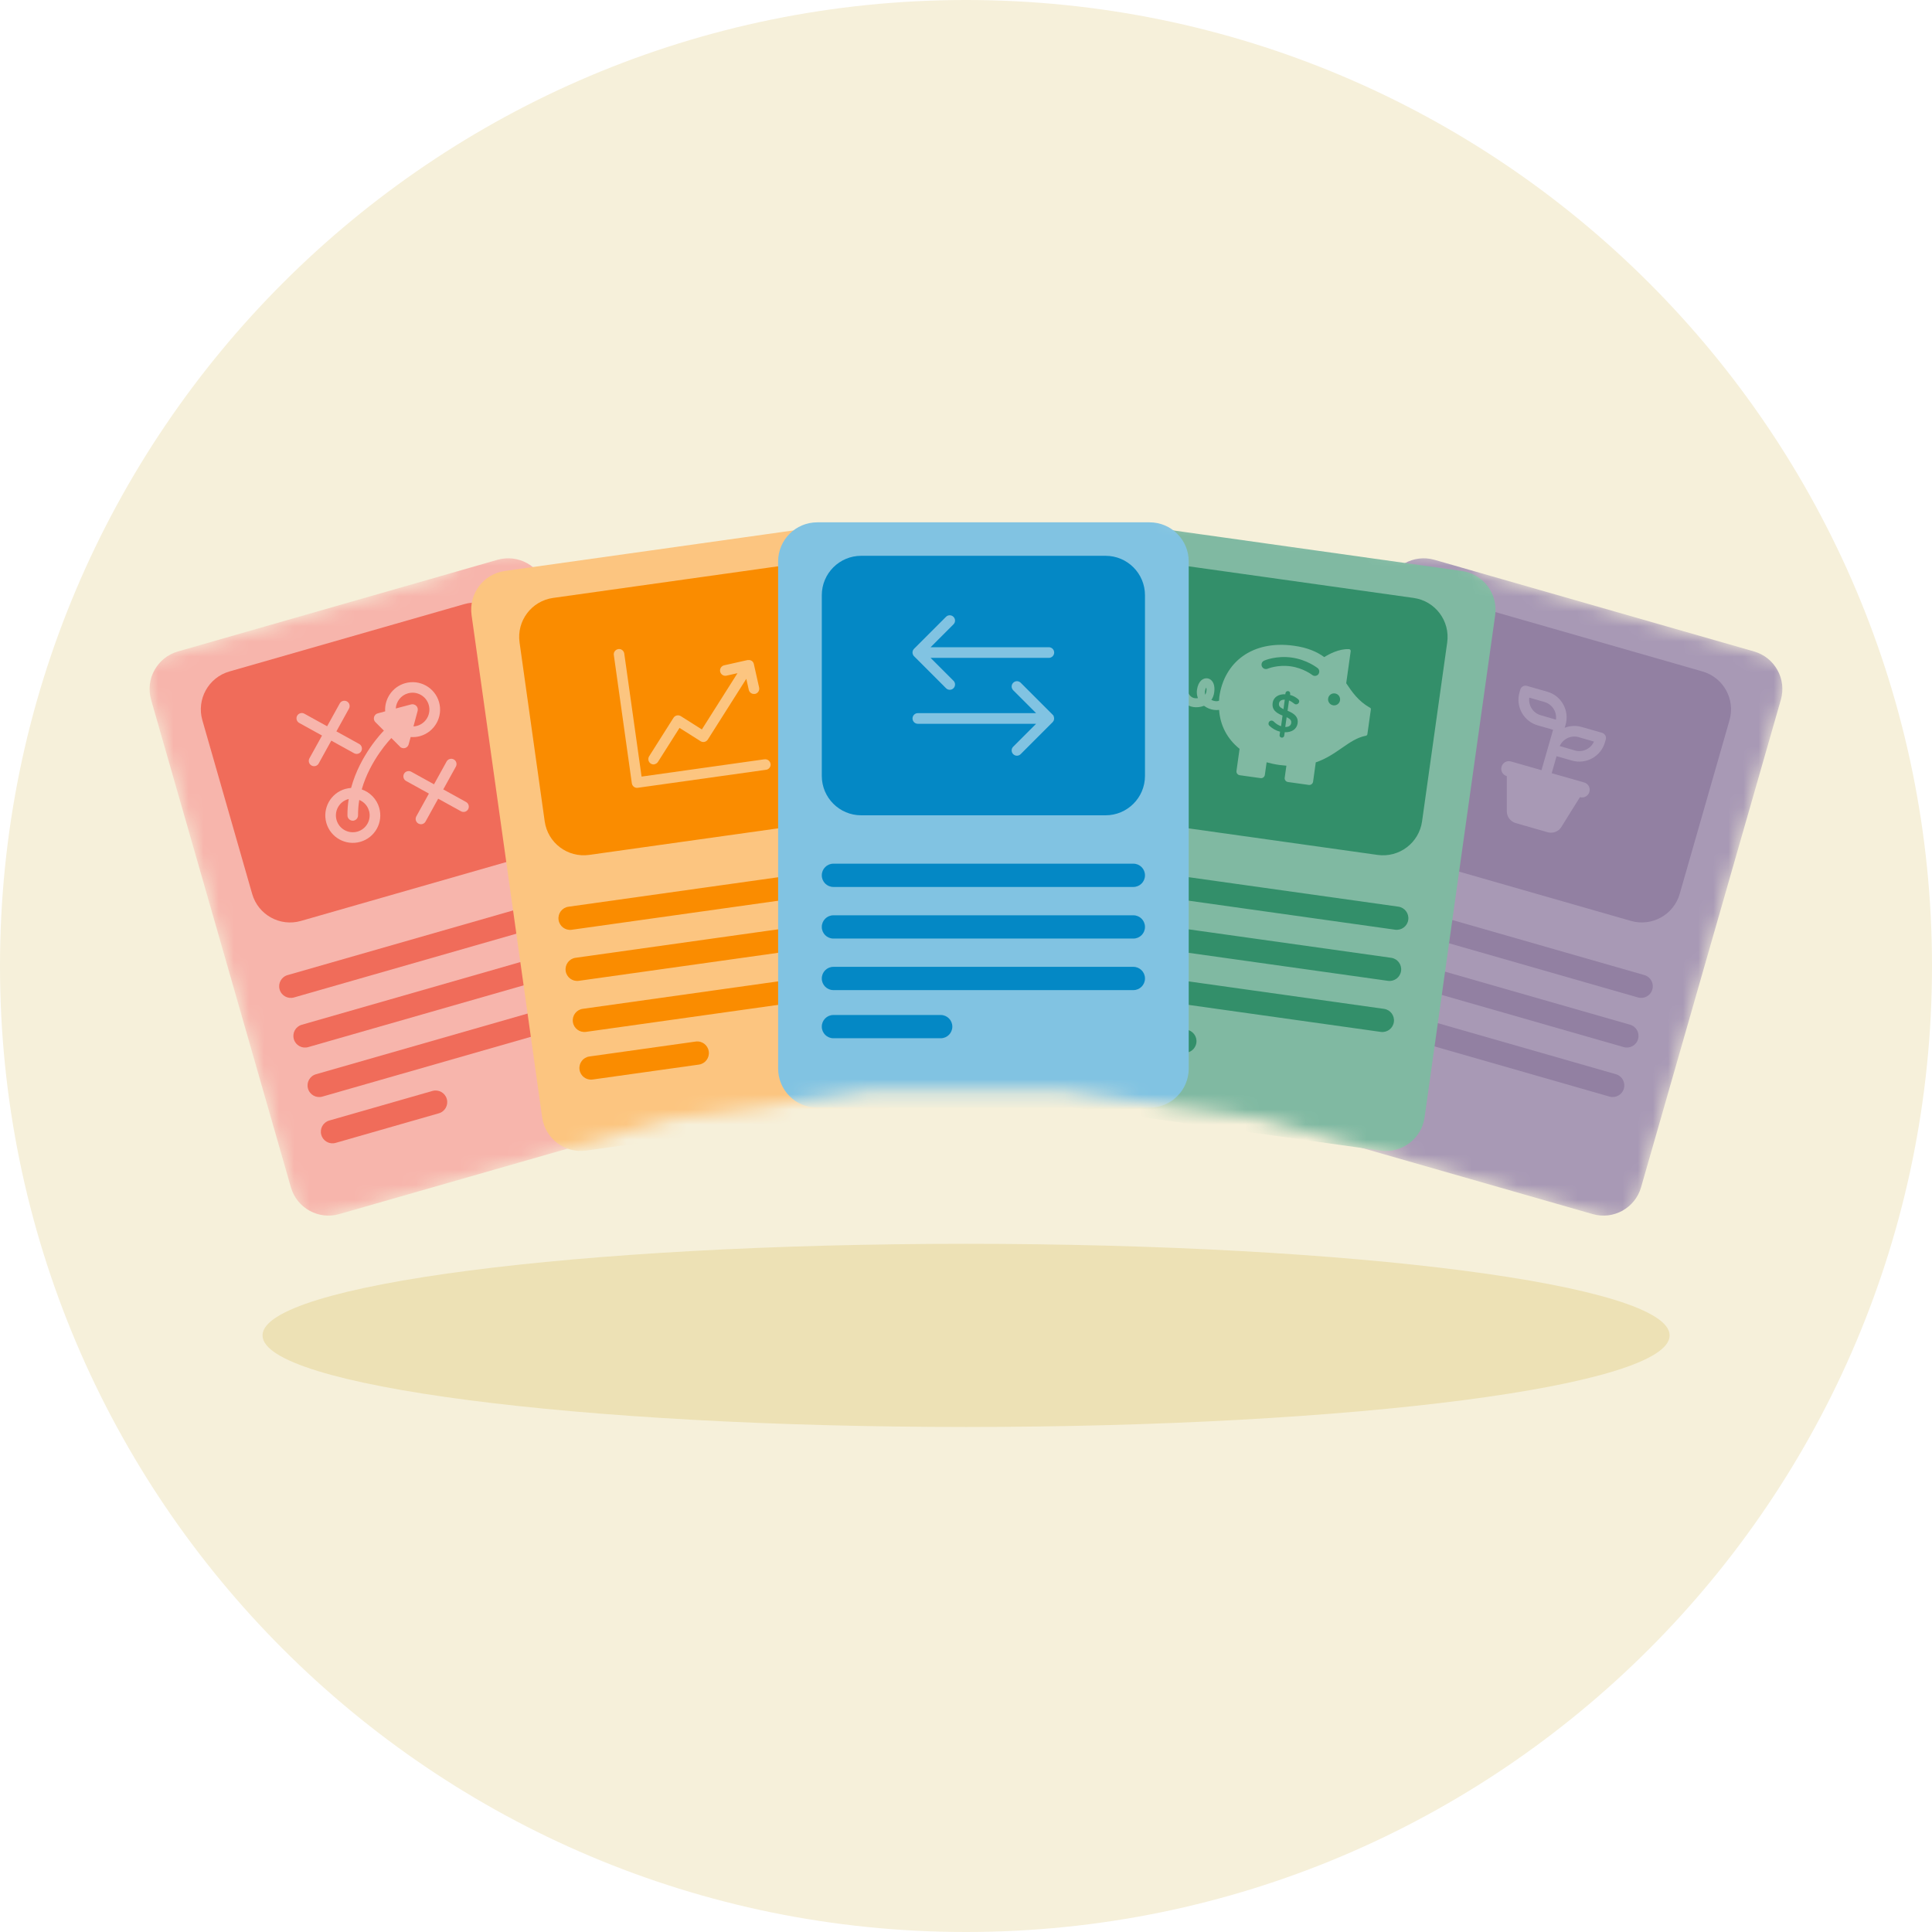 <svg width="128" height="128" viewBox="0 0 128 128" fill="none" xmlns="http://www.w3.org/2000/svg">
<path d="M64 128C99.346 128 128 99.346 128 64C128 28.654 99.346 0 64 0C28.654 0 0 28.654 0 64C0 99.346 28.654 128 64 128Z" fill="#F6F0DA"/>
<path d="M64.005 94.541C89.748 94.541 110.618 91.824 110.618 88.474C110.618 85.123 89.748 82.406 64.005 82.406C38.262 82.406 17.393 85.123 17.393 88.474C17.393 91.824 38.262 94.541 64.005 94.541Z" fill="#EDE1B5"/>
<mask id="mask0_3287_42667" style="mask-type:luminance" maskUnits="userSpaceOnUse" x="9" y="33" width="110" height="48">
<path d="M51.507 33.454C51.051 33.454 50.667 33.725 50.493 34.12L30.827 36.885C30.274 36.961 29.88 37.432 29.88 37.975L10.363 43.571C9.774 43.74 9.436 44.355 9.605 44.943L19.681 80.087C19.85 80.676 20.465 81.014 21.053 80.845L44.513 74.117L57.928 72.233H70.082L83.497 74.117L106.957 80.845C107.546 81.014 108.16 80.676 108.329 80.087L118.405 44.943C118.574 44.355 118.236 43.74 117.647 43.571L98.13 37.975C98.13 37.432 97.731 36.961 97.183 36.885L77.517 34.12C77.348 33.731 76.959 33.454 76.503 33.454H51.517H51.507Z" fill="white"/>
</mask>
<g mask="url(#mask0_3287_42667)">
<path d="M116.209 43.16L95.041 37.09C93.666 36.696 92.231 37.491 91.837 38.866L82.576 71.162C82.182 72.538 82.977 73.972 84.352 74.367L105.52 80.437C106.896 80.831 108.33 80.036 108.725 78.66L117.985 46.364C118.38 44.989 117.585 43.554 116.209 43.16Z" fill="#A899B5"/>
<path d="M108.946 64.602L89.84 59.124C89.432 59.007 89.007 59.243 88.89 59.65L88.888 59.655C88.772 60.063 89.007 60.488 89.415 60.605L108.521 66.084C108.929 66.201 109.354 65.965 109.471 65.557L109.472 65.552C109.589 65.144 109.353 64.719 108.946 64.602Z" fill="#9280A2"/>
<path d="M107.999 67.891L88.894 62.413C88.486 62.296 88.061 62.532 87.944 62.939L87.942 62.944C87.825 63.352 88.061 63.777 88.469 63.894L107.575 69.373C107.982 69.49 108.408 69.254 108.525 68.846L108.526 68.841C108.643 68.434 108.407 68.008 107.999 67.891Z" fill="#9280A2"/>
<path d="M107.059 71.17L87.953 65.692C87.545 65.575 87.12 65.811 87.003 66.218L87.002 66.223C86.885 66.631 87.121 67.056 87.528 67.173L106.634 72.652C107.042 72.769 107.467 72.533 107.584 72.125L107.586 72.12C107.702 71.712 107.467 71.287 107.059 71.17Z" fill="#9280A2"/>
<path d="M93.911 70.72L87.075 68.76C86.667 68.643 86.242 68.879 86.125 69.287L86.124 69.291C86.007 69.699 86.243 70.124 86.65 70.242L93.487 72.202C93.894 72.319 94.32 72.083 94.436 71.675L94.438 71.67C94.555 71.263 94.319 70.837 93.911 70.72Z" fill="#9280A2"/>
<path d="M112.794 44.486L97.232 40.023C95.846 39.626 94.399 40.428 94.002 41.814L90.702 53.321C90.305 54.707 91.106 56.153 92.493 56.55L108.055 61.013C109.441 61.41 110.887 60.609 111.285 59.222L114.584 47.716C114.982 46.329 114.18 44.883 112.794 44.486Z" fill="#9280A2"/>
<path d="M104.15 50.392C105.087 50.658 106.065 50.115 106.331 49.183L106.388 48.989C106.439 48.804 106.331 48.61 106.147 48.553L104.79 48.164C104.406 48.052 104.017 48.082 103.669 48.215C103.669 48.215 103.669 48.21 103.669 48.205L103.725 48.011C103.991 47.074 103.449 46.096 102.517 45.83L101.16 45.441C100.976 45.389 100.781 45.497 100.725 45.681L100.669 45.876C100.402 46.813 100.945 47.791 101.877 48.057L102.896 48.349L102.128 51.026L100.105 50.448C99.839 50.371 99.558 50.525 99.481 50.796C99.404 51.067 99.558 51.344 99.829 51.421V52.491V53.75C99.829 54.109 100.069 54.426 100.413 54.529L102.537 55.138C102.885 55.235 103.254 55.097 103.444 54.79L104.109 53.719L104.677 52.813C104.944 52.89 105.225 52.736 105.302 52.465C105.379 52.194 105.225 51.917 104.954 51.84L102.804 51.226L103.126 50.1L104.15 50.392ZM104.596 48.84L105.604 49.132C105.394 49.608 104.857 49.869 104.345 49.721L103.336 49.429C103.546 48.953 104.084 48.692 104.596 48.84ZM102.077 47.386C101.565 47.238 101.247 46.736 101.319 46.219L102.327 46.511C102.839 46.659 103.157 47.161 103.085 47.678L102.077 47.386Z" fill="#A899B5"/>
<path d="M32.955 37.09L11.787 43.16C10.412 43.554 9.617 44.989 10.011 46.364L19.272 78.66C19.666 80.036 21.101 80.831 22.476 80.437L43.644 74.367C45.02 73.972 45.815 72.538 45.42 71.162L36.16 38.866C35.765 37.491 34.331 36.696 32.955 37.09Z" fill="#F7B5AC"/>
<path d="M38.158 59.125L19.052 64.603C18.644 64.72 18.408 65.145 18.525 65.553L18.527 65.558C18.643 65.966 19.069 66.202 19.477 66.085L38.582 60.606C38.99 60.489 39.226 60.064 39.109 59.656L39.108 59.651C38.991 59.244 38.565 59.008 38.158 59.125Z" fill="#F06C5A"/>
<path d="M39.099 62.414L19.993 67.893C19.585 68.01 19.35 68.435 19.467 68.843L19.468 68.848C19.585 69.255 20.01 69.491 20.418 69.374L39.524 63.896C39.931 63.779 40.167 63.353 40.05 62.946L40.049 62.941C39.932 62.533 39.507 62.297 39.099 62.414Z" fill="#F06C5A"/>
<path d="M40.038 65.693L20.933 71.172C20.525 71.288 20.289 71.714 20.406 72.121L20.407 72.126C20.524 72.534 20.95 72.77 21.357 72.653L40.463 67.174C40.871 67.058 41.107 66.632 40.99 66.225L40.988 66.22C40.871 65.812 40.446 65.576 40.038 65.693Z" fill="#F06C5A"/>
<path d="M28.65 72.278L21.813 74.238C21.406 74.355 21.17 74.78 21.287 75.188L21.288 75.193C21.405 75.601 21.831 75.836 22.238 75.719L29.074 73.759C29.482 73.642 29.718 73.217 29.601 72.809L29.6 72.804C29.483 72.397 29.057 72.161 28.65 72.278Z" fill="#F06C5A"/>
<path d="M30.76 40.025L15.197 44.487C13.811 44.885 13.01 46.331 13.407 47.717L16.707 59.224C17.104 60.61 18.55 61.412 19.937 61.014L35.499 56.552C36.885 56.154 37.687 54.708 37.289 53.322L33.99 41.815C33.592 40.429 32.146 39.627 30.76 40.025Z" fill="#F06C5A"/>
<path d="M20.639 50.718C20.726 50.764 20.818 50.775 20.905 50.749C20.992 50.723 21.069 50.667 21.115 50.58L21.949 49.069L23.46 49.904C23.547 49.95 23.639 49.96 23.726 49.935C23.813 49.909 23.89 49.853 23.936 49.766C24.028 49.597 23.967 49.382 23.798 49.29L22.287 48.455L23.122 46.945C23.214 46.776 23.153 46.561 22.984 46.469C22.815 46.376 22.6 46.438 22.508 46.607L21.673 48.117L20.163 47.283C19.994 47.191 19.779 47.252 19.686 47.421C19.594 47.59 19.656 47.805 19.825 47.897L21.335 48.732L20.5 50.242C20.408 50.411 20.47 50.626 20.639 50.718Z" fill="#F7B5AC"/>
<path d="M30.065 50.314C29.896 50.222 29.681 50.283 29.588 50.452L28.754 51.962L27.244 51.128C27.075 51.036 26.86 51.097 26.767 51.266C26.675 51.435 26.737 51.65 26.906 51.742L28.416 52.577L27.581 54.087C27.489 54.256 27.551 54.471 27.72 54.563C27.807 54.609 27.899 54.62 27.986 54.594C28.073 54.569 28.15 54.512 28.196 54.425L29.03 52.915L30.541 53.749C30.628 53.795 30.72 53.806 30.807 53.78C30.894 53.754 30.971 53.698 31.017 53.611C31.109 53.442 31.048 53.227 30.879 53.135L29.368 52.3L30.203 50.79C30.295 50.621 30.234 50.406 30.065 50.314Z" fill="#F7B5AC"/>
<path d="M26.491 49.469C26.578 49.556 26.711 49.592 26.829 49.561H26.834C26.952 49.525 27.044 49.433 27.075 49.316L27.208 48.829C27.413 48.844 27.628 48.829 27.838 48.768C28.8 48.491 29.364 47.483 29.087 46.515C28.811 45.547 27.802 44.989 26.834 45.266C26 45.506 25.467 46.295 25.518 47.129L25.027 47.262C24.904 47.293 24.812 47.39 24.781 47.508C24.75 47.631 24.781 47.759 24.873 47.846L25.436 48.409C25.436 48.409 25.426 48.414 25.421 48.419C25.344 48.496 23.849 50.017 23.261 52.203C23.133 52.213 23.005 52.234 22.871 52.27C21.909 52.546 21.346 53.555 21.622 54.523C21.899 55.49 22.907 56.048 23.875 55.772C24.843 55.495 25.401 54.487 25.124 53.519C24.955 52.93 24.51 52.49 23.967 52.3C24.53 50.329 25.897 48.931 25.918 48.911C25.918 48.911 25.923 48.901 25.928 48.896L26.491 49.459V49.469ZM24.448 53.714C24.617 54.307 24.274 54.927 23.68 55.096C23.087 55.265 22.467 54.922 22.298 54.328C22.129 53.734 22.472 53.114 23.066 52.946C23.076 52.946 23.092 52.946 23.102 52.941C23.046 53.289 23.015 53.652 23.02 54.026C23.02 54.221 23.184 54.374 23.373 54.374C23.404 54.374 23.435 54.374 23.465 54.359C23.614 54.318 23.721 54.179 23.721 54.016C23.721 53.667 23.747 53.325 23.803 52.997C24.105 53.125 24.351 53.376 24.443 53.714H24.448ZM27.024 45.936C27.618 45.767 28.237 46.11 28.406 46.704C28.575 47.298 28.232 47.918 27.638 48.087C27.556 48.112 27.474 48.123 27.392 48.128L27.669 47.099C27.7 46.976 27.669 46.848 27.577 46.761C27.49 46.674 27.357 46.638 27.239 46.669L26.22 46.94C26.251 46.484 26.558 46.069 27.024 45.936Z" fill="#F7B5AC"/>
<g filter="url(#filter0_d_3287_42667)">
<path d="M54.103 33.611L32.296 36.676C30.879 36.875 29.892 38.185 30.091 39.602L34.767 72.872C34.966 74.289 36.276 75.276 37.693 75.077L59.5 72.012C60.917 71.813 61.904 70.503 61.705 69.086L57.029 35.816C56.83 34.399 55.52 33.412 54.103 33.611Z" fill="#FCC580"/>
<path d="M56.19 56.155L36.508 58.921C36.088 58.98 35.795 59.369 35.854 59.789L35.855 59.794C35.914 60.214 36.302 60.507 36.722 60.448L56.404 57.681C56.825 57.622 57.117 57.234 57.058 56.814L57.057 56.809C56.998 56.389 56.61 56.096 56.19 56.155Z" fill="#FA8C00"/>
<path d="M56.661 59.538L36.978 62.304C36.558 62.363 36.266 62.751 36.325 63.171L36.325 63.176C36.384 63.596 36.773 63.889 37.193 63.83L56.875 61.064C57.295 61.005 57.588 60.616 57.529 60.196L57.528 60.191C57.469 59.771 57.081 59.478 56.661 59.538Z" fill="#FA8C00"/>
<path d="M57.138 62.92L37.456 65.686C37.036 65.745 36.743 66.133 36.802 66.553L36.803 66.559C36.862 66.979 37.25 67.271 37.67 67.212L57.353 64.446C57.773 64.387 58.065 63.999 58.006 63.579L58.006 63.574C57.947 63.154 57.558 62.861 57.138 62.92Z" fill="#FA8C00"/>
<path d="M44.938 67.854L37.895 68.843C37.475 68.902 37.183 69.291 37.242 69.711L37.242 69.716C37.301 70.136 37.69 70.428 38.11 70.369L45.152 69.38C45.572 69.321 45.865 68.932 45.806 68.512L45.805 68.507C45.746 68.087 45.358 67.794 44.938 67.854Z" fill="#FA8C00"/>
<path d="M51.524 36.209L35.492 38.462C34.064 38.663 33.069 39.983 33.27 41.411L34.936 53.265C35.136 54.693 36.457 55.688 37.885 55.487L53.917 53.234C55.345 53.034 56.34 51.713 56.139 50.285L54.473 38.431C54.272 37.003 52.952 36.008 51.524 36.209Z" fill="#FA8C00"/>
<path d="M42.194 49.485C42.291 49.469 42.383 49.413 42.44 49.326L43.868 47.073L45.261 47.954C45.332 48 45.419 48.015 45.496 48.005C45.593 47.99 45.686 47.934 45.742 47.846L48.292 43.822L48.456 44.549C48.496 44.728 48.665 44.846 48.845 44.821C48.855 44.821 48.865 44.821 48.875 44.821C49.065 44.78 49.183 44.59 49.142 44.401L48.793 42.844C48.793 42.844 48.793 42.844 48.793 42.834C48.793 42.834 48.793 42.824 48.788 42.824C48.778 42.788 48.763 42.752 48.742 42.721C48.717 42.685 48.681 42.65 48.645 42.624C48.64 42.624 48.635 42.624 48.624 42.619C48.589 42.599 48.558 42.583 48.517 42.578C48.476 42.573 48.43 42.573 48.389 42.578C48.389 42.578 48.384 42.578 48.379 42.578L46.827 42.926C46.638 42.967 46.52 43.157 46.561 43.346C46.602 43.525 46.771 43.643 46.95 43.617C46.961 43.617 46.971 43.617 46.981 43.612L47.708 43.448L45.348 47.176L43.955 46.295C43.791 46.193 43.576 46.239 43.469 46.403L41.856 48.952C41.753 49.116 41.8 49.331 41.963 49.439C42.035 49.485 42.122 49.5 42.199 49.49L42.194 49.485ZM49.505 49.152L41.354 50.299L40.207 42.148C40.182 41.959 40.002 41.82 39.813 41.851C39.623 41.882 39.485 42.056 39.516 42.245L40.709 50.744C40.735 50.934 40.914 51.072 41.103 51.041L49.602 49.848C49.792 49.823 49.93 49.644 49.899 49.454C49.869 49.265 49.695 49.127 49.505 49.157V49.152Z" fill="#FCC580"/>
</g>
<g filter="url(#filter1_d_3287_42667)">
<path d="M95.702 36.677L73.896 33.612C72.479 33.413 71.169 34.401 70.969 35.818L66.294 69.088C66.094 70.505 67.082 71.815 68.499 72.014L90.305 75.079C91.722 75.278 93.032 74.291 93.231 72.874L97.907 39.603C98.106 38.186 97.119 36.876 95.702 36.677Z" fill="#80B9A2"/>
<path d="M91.496 58.917L71.813 56.151C71.393 56.092 71.005 56.385 70.946 56.805L70.945 56.81C70.886 57.23 71.179 57.618 71.599 57.677L91.281 60.444C91.701 60.503 92.09 60.21 92.149 59.79L92.149 59.785C92.208 59.365 91.916 58.977 91.496 58.917Z" fill="#338F6A"/>
<path d="M91.019 62.305L71.337 59.539C70.917 59.48 70.528 59.773 70.469 60.193L70.469 60.198C70.409 60.618 70.702 61.006 71.122 61.065L90.805 63.831C91.225 63.89 91.613 63.598 91.672 63.178L91.673 63.173C91.732 62.753 91.439 62.364 91.019 62.305Z" fill="#338F6A"/>
<path d="M90.543 65.688L70.86 62.921C70.44 62.862 70.052 63.155 69.993 63.575L69.992 63.58C69.933 64 70.226 64.388 70.646 64.448L90.328 67.214C90.748 67.273 91.136 66.98 91.195 66.56L91.196 66.555C91.255 66.135 90.963 65.747 90.543 65.688Z" fill="#338F6A"/>
<path d="M77.457 67.066L70.415 66.077C69.995 66.018 69.606 66.31 69.547 66.73L69.547 66.735C69.488 67.155 69.78 67.544 70.2 67.603L77.243 68.593C77.663 68.651 78.051 68.359 78.11 67.939L78.111 67.934C78.17 67.514 77.877 67.125 77.457 67.066Z" fill="#338F6A"/>
<path d="M92.506 38.463L76.475 36.21C75.046 36.009 73.726 37.004 73.525 38.432L71.859 50.286C71.659 51.714 72.654 53.035 74.082 53.235L90.114 55.488C91.542 55.689 92.862 54.694 93.063 53.266L94.729 41.412C94.929 39.984 93.934 38.663 92.506 38.463Z" fill="#338F6A"/>
<path d="M84.091 46.367L83.999 47.012C84.229 47.017 84.368 46.925 84.393 46.751C84.414 46.592 84.352 46.49 84.091 46.362V46.367Z" fill="#80B9A2"/>
<path d="M89.605 45.732C89.605 45.732 89.59 45.722 89.579 45.717C88.857 45.302 88.438 44.718 88.038 44.114L88.335 41.994C88.345 41.928 88.299 41.871 88.238 41.856C88.223 41.856 88.212 41.856 88.197 41.856C87.567 41.83 86.917 42.173 86.584 42.383C86.103 42.03 85.473 41.754 84.577 41.631C81.792 41.242 79.949 42.742 79.631 45.015C79.621 45.102 79.616 45.184 79.611 45.271C79.554 45.297 79.472 45.317 79.344 45.297C79.278 45.286 79.191 45.261 79.104 45.22C79.201 45.082 79.268 44.913 79.293 44.713C79.324 44.488 79.309 44.298 79.247 44.139C79.17 43.945 79.022 43.817 78.843 43.791C78.556 43.75 78.233 43.971 78.151 44.549C78.121 44.754 78.151 44.938 78.213 45.102C78.095 45.117 78.003 45.102 77.993 45.102C77.752 45.066 77.629 44.856 77.624 44.841C77.547 44.698 77.373 44.641 77.225 44.718C77.081 44.795 77.02 44.974 77.097 45.117C77.194 45.302 77.471 45.629 77.911 45.691C78.146 45.727 78.397 45.696 78.617 45.609C78.822 45.763 79.063 45.855 79.273 45.88C79.401 45.896 79.513 45.896 79.616 45.88C79.688 46.915 80.159 47.805 80.973 48.461L80.768 49.925C80.747 50.058 80.845 50.186 80.978 50.207L82.365 50.401C82.498 50.422 82.626 50.325 82.647 50.191L82.765 49.352C83.036 49.428 83.323 49.49 83.625 49.531C83.778 49.551 83.927 49.567 84.075 49.577L83.963 50.376C83.942 50.509 84.04 50.637 84.173 50.657L85.56 50.852C85.693 50.872 85.821 50.775 85.842 50.642L86.021 49.357C87.439 48.876 88.202 47.821 89.323 47.596C89.339 47.596 89.354 47.596 89.364 47.585C89.405 47.57 89.436 47.534 89.441 47.488L89.671 45.85C89.677 45.803 89.656 45.757 89.62 45.732H89.605ZM78.694 44.877C78.679 44.826 78.669 44.739 78.684 44.631C78.699 44.523 78.735 44.442 78.766 44.395C78.781 44.447 78.791 44.534 78.776 44.641C78.761 44.749 78.725 44.831 78.694 44.877ZM83.963 47.37L83.932 47.585C83.922 47.672 83.845 47.729 83.758 47.718C83.671 47.708 83.609 47.631 83.625 47.544L83.656 47.324C83.394 47.258 83.164 47.13 82.964 46.945C82.908 46.899 82.882 46.838 82.893 46.761C82.908 46.648 83.005 46.577 83.118 46.592C83.159 46.597 83.2 46.618 83.231 46.648C83.379 46.792 83.533 46.899 83.722 46.961L83.819 46.259C83.318 46.049 83.108 45.824 83.164 45.419C83.215 45.041 83.558 44.821 84.004 44.846L84.014 44.769C84.024 44.682 84.106 44.626 84.193 44.636C84.28 44.646 84.337 44.723 84.326 44.81L84.316 44.887C84.521 44.943 84.69 45.035 84.838 45.158C84.889 45.199 84.936 45.261 84.92 45.343C84.905 45.45 84.802 45.527 84.695 45.512C84.659 45.512 84.623 45.491 84.593 45.466C84.48 45.373 84.367 45.302 84.249 45.256L84.152 45.937C84.674 46.147 84.874 46.397 84.818 46.776C84.761 47.155 84.424 47.38 83.963 47.36V47.37ZM86.195 43.52C86.129 43.602 86.026 43.638 85.929 43.627C85.878 43.622 85.832 43.602 85.785 43.566C85.785 43.566 85.207 43.11 84.352 42.993C83.497 42.875 82.847 43.146 82.836 43.151C82.688 43.213 82.519 43.151 82.452 42.998C82.386 42.849 82.452 42.68 82.606 42.614C82.637 42.598 83.415 42.271 84.429 42.414C85.448 42.557 86.113 43.09 86.144 43.11C86.272 43.213 86.287 43.392 86.19 43.52H86.195ZM87.183 45.578C86.963 45.547 86.809 45.348 86.84 45.128C86.871 44.907 87.071 44.759 87.291 44.79C87.511 44.821 87.659 45.02 87.629 45.24C87.598 45.461 87.398 45.609 87.178 45.578H87.183Z" fill="#80B9A2"/>
<path d="M83.584 45.455C83.563 45.604 83.62 45.706 83.881 45.834L83.968 45.204C83.737 45.194 83.604 45.297 83.584 45.455Z" fill="#80B9A2"/>
</g>
<g filter="url(#filter2_d_3287_42667)">
<path d="M75.013 33.454H52.992C51.561 33.454 50.401 34.614 50.401 36.045V69.642C50.401 71.073 51.561 72.233 52.992 72.233H75.013C76.444 72.233 77.604 71.073 77.604 69.642V36.045C77.604 34.614 76.444 33.454 75.013 33.454Z" fill="#81C3E2"/>
<path d="M73.938 56.069H54.062C53.638 56.069 53.294 56.413 53.294 56.837V56.843C53.294 57.267 53.638 57.611 54.062 57.611H73.938C74.362 57.611 74.706 57.267 74.706 56.843V56.837C74.706 56.413 74.362 56.069 73.938 56.069Z" fill="#0488C5"/>
<path d="M73.938 59.489H54.062C53.638 59.489 53.294 59.833 53.294 60.257V60.262C53.294 60.687 53.638 61.03 54.062 61.03H73.938C74.362 61.03 74.706 60.687 74.706 60.262V60.257C74.706 59.833 74.362 59.489 73.938 59.489Z" fill="#0488C5"/>
<path d="M73.938 62.904H54.062C53.638 62.904 53.294 63.248 53.294 63.672V63.677C53.294 64.102 53.638 64.445 54.062 64.445H73.938C74.362 64.445 74.706 64.102 74.706 63.677V63.672C74.706 63.248 74.362 62.904 73.938 62.904Z" fill="#0488C5"/>
<path d="M61.174 66.094H54.062C53.638 66.094 53.294 66.438 53.294 66.862V66.867C53.294 67.291 53.638 67.635 54.062 67.635H61.174C61.598 67.635 61.942 67.291 61.942 66.867V66.862C61.942 66.438 61.598 66.094 61.174 66.094Z" fill="#0488C5"/>
<path d="M72.095 35.671H55.905C54.463 35.671 53.294 36.84 53.294 38.282V50.253C53.294 51.695 54.463 52.864 55.905 52.864H72.095C73.537 52.864 74.706 51.695 74.706 50.253V38.282C74.706 36.84 73.537 35.671 72.095 35.671Z" fill="#0488C5"/>
<path d="M59.336 42.219C59.351 42.26 59.377 42.301 59.413 42.332L61.527 44.446C61.594 44.513 61.686 44.549 61.773 44.549C61.86 44.549 61.952 44.513 62.019 44.446C62.157 44.308 62.157 44.088 62.019 43.95L60.503 42.434H68.337C68.531 42.434 68.69 42.276 68.69 42.081C68.69 41.886 68.531 41.728 68.337 41.728H60.503L62.019 40.212C62.157 40.074 62.157 39.854 62.019 39.715C61.88 39.577 61.66 39.577 61.522 39.715L59.407 41.83C59.377 41.861 59.351 41.902 59.331 41.943C59.295 42.03 59.295 42.127 59.331 42.209L59.336 42.219Z" fill="#81C3E2"/>
<path d="M68.664 46.31C68.649 46.269 68.623 46.228 68.587 46.197L66.473 44.083C66.334 43.944 66.114 43.944 65.976 44.083C65.838 44.221 65.838 44.441 65.976 44.579L67.492 46.095H59.658C59.463 46.095 59.305 46.254 59.305 46.448C59.305 46.643 59.463 46.801 59.658 46.801H67.492L65.976 48.317C65.838 48.455 65.838 48.675 65.976 48.814C66.043 48.88 66.135 48.916 66.222 48.916C66.309 48.916 66.401 48.88 66.468 48.814L68.582 46.699C68.613 46.668 68.638 46.627 68.659 46.586C68.695 46.499 68.695 46.402 68.659 46.32L68.664 46.31Z" fill="#81C3E2"/>
</g>
</g>
<defs>
<filter id="filter0_d_3287_42667" x="24.305" y="27.825" width="45.489" height="55.341" filterUnits="userSpaceOnUse" color-interpolation-filters="sRGB">
<feFlood flood-opacity="0" result="BackgroundImageFix"/>
<feColorMatrix in="SourceAlpha" type="matrix" values="0 0 0 0 0 0 0 0 0 0 0 0 0 0 0 0 0 0 127 0" result="hardAlpha"/>
<feOffset dx="1.152" dy="1.152"/>
<feGaussianBlur stdDeviation="3.456"/>
<feColorMatrix type="matrix" values="0 0 0 0 0 0 0 0 0 0 0 0 0 0 0 0 0 0 0.2 0"/>
<feBlend mode="normal" in2="BackgroundImageFix" result="effect1_dropShadow_3287_42667"/>
<feBlend mode="normal" in="SourceGraphic" in2="effect1_dropShadow_3287_42667" result="shape"/>
</filter>
<filter id="filter1_d_3287_42667" x="60.509" y="27.827" width="45.488" height="55.342" filterUnits="userSpaceOnUse" color-interpolation-filters="sRGB">
<feFlood flood-opacity="0" result="BackgroundImageFix"/>
<feColorMatrix in="SourceAlpha" type="matrix" values="0 0 0 0 0 0 0 0 0 0 0 0 0 0 0 0 0 0 127 0" result="hardAlpha"/>
<feOffset dx="1.152" dy="1.152"/>
<feGaussianBlur stdDeviation="3.456"/>
<feColorMatrix type="matrix" values="0 0 0 0 0 0 0 0 0 0 0 0 0 0 0 0 0 0 0.2 0"/>
<feBlend mode="normal" in2="BackgroundImageFix" result="effect1_dropShadow_3287_42667"/>
<feBlend mode="normal" in="SourceGraphic" in2="effect1_dropShadow_3287_42667" result="shape"/>
</filter>
<filter id="filter2_d_3287_42667" x="44.641" y="27.694" width="41.026" height="52.603" filterUnits="userSpaceOnUse" color-interpolation-filters="sRGB">
<feFlood flood-opacity="0" result="BackgroundImageFix"/>
<feColorMatrix in="SourceAlpha" type="matrix" values="0 0 0 0 0 0 0 0 0 0 0 0 0 0 0 0 0 0 127 0" result="hardAlpha"/>
<feOffset dx="1.152" dy="1.152"/>
<feGaussianBlur stdDeviation="3.456"/>
<feColorMatrix type="matrix" values="0 0 0 0 0 0 0 0 0 0 0 0 0 0 0 0 0 0 0.2 0"/>
<feBlend mode="normal" in2="BackgroundImageFix" result="effect1_dropShadow_3287_42667"/>
<feBlend mode="normal" in="SourceGraphic" in2="effect1_dropShadow_3287_42667" result="shape"/>
</filter>
</defs>
</svg>
